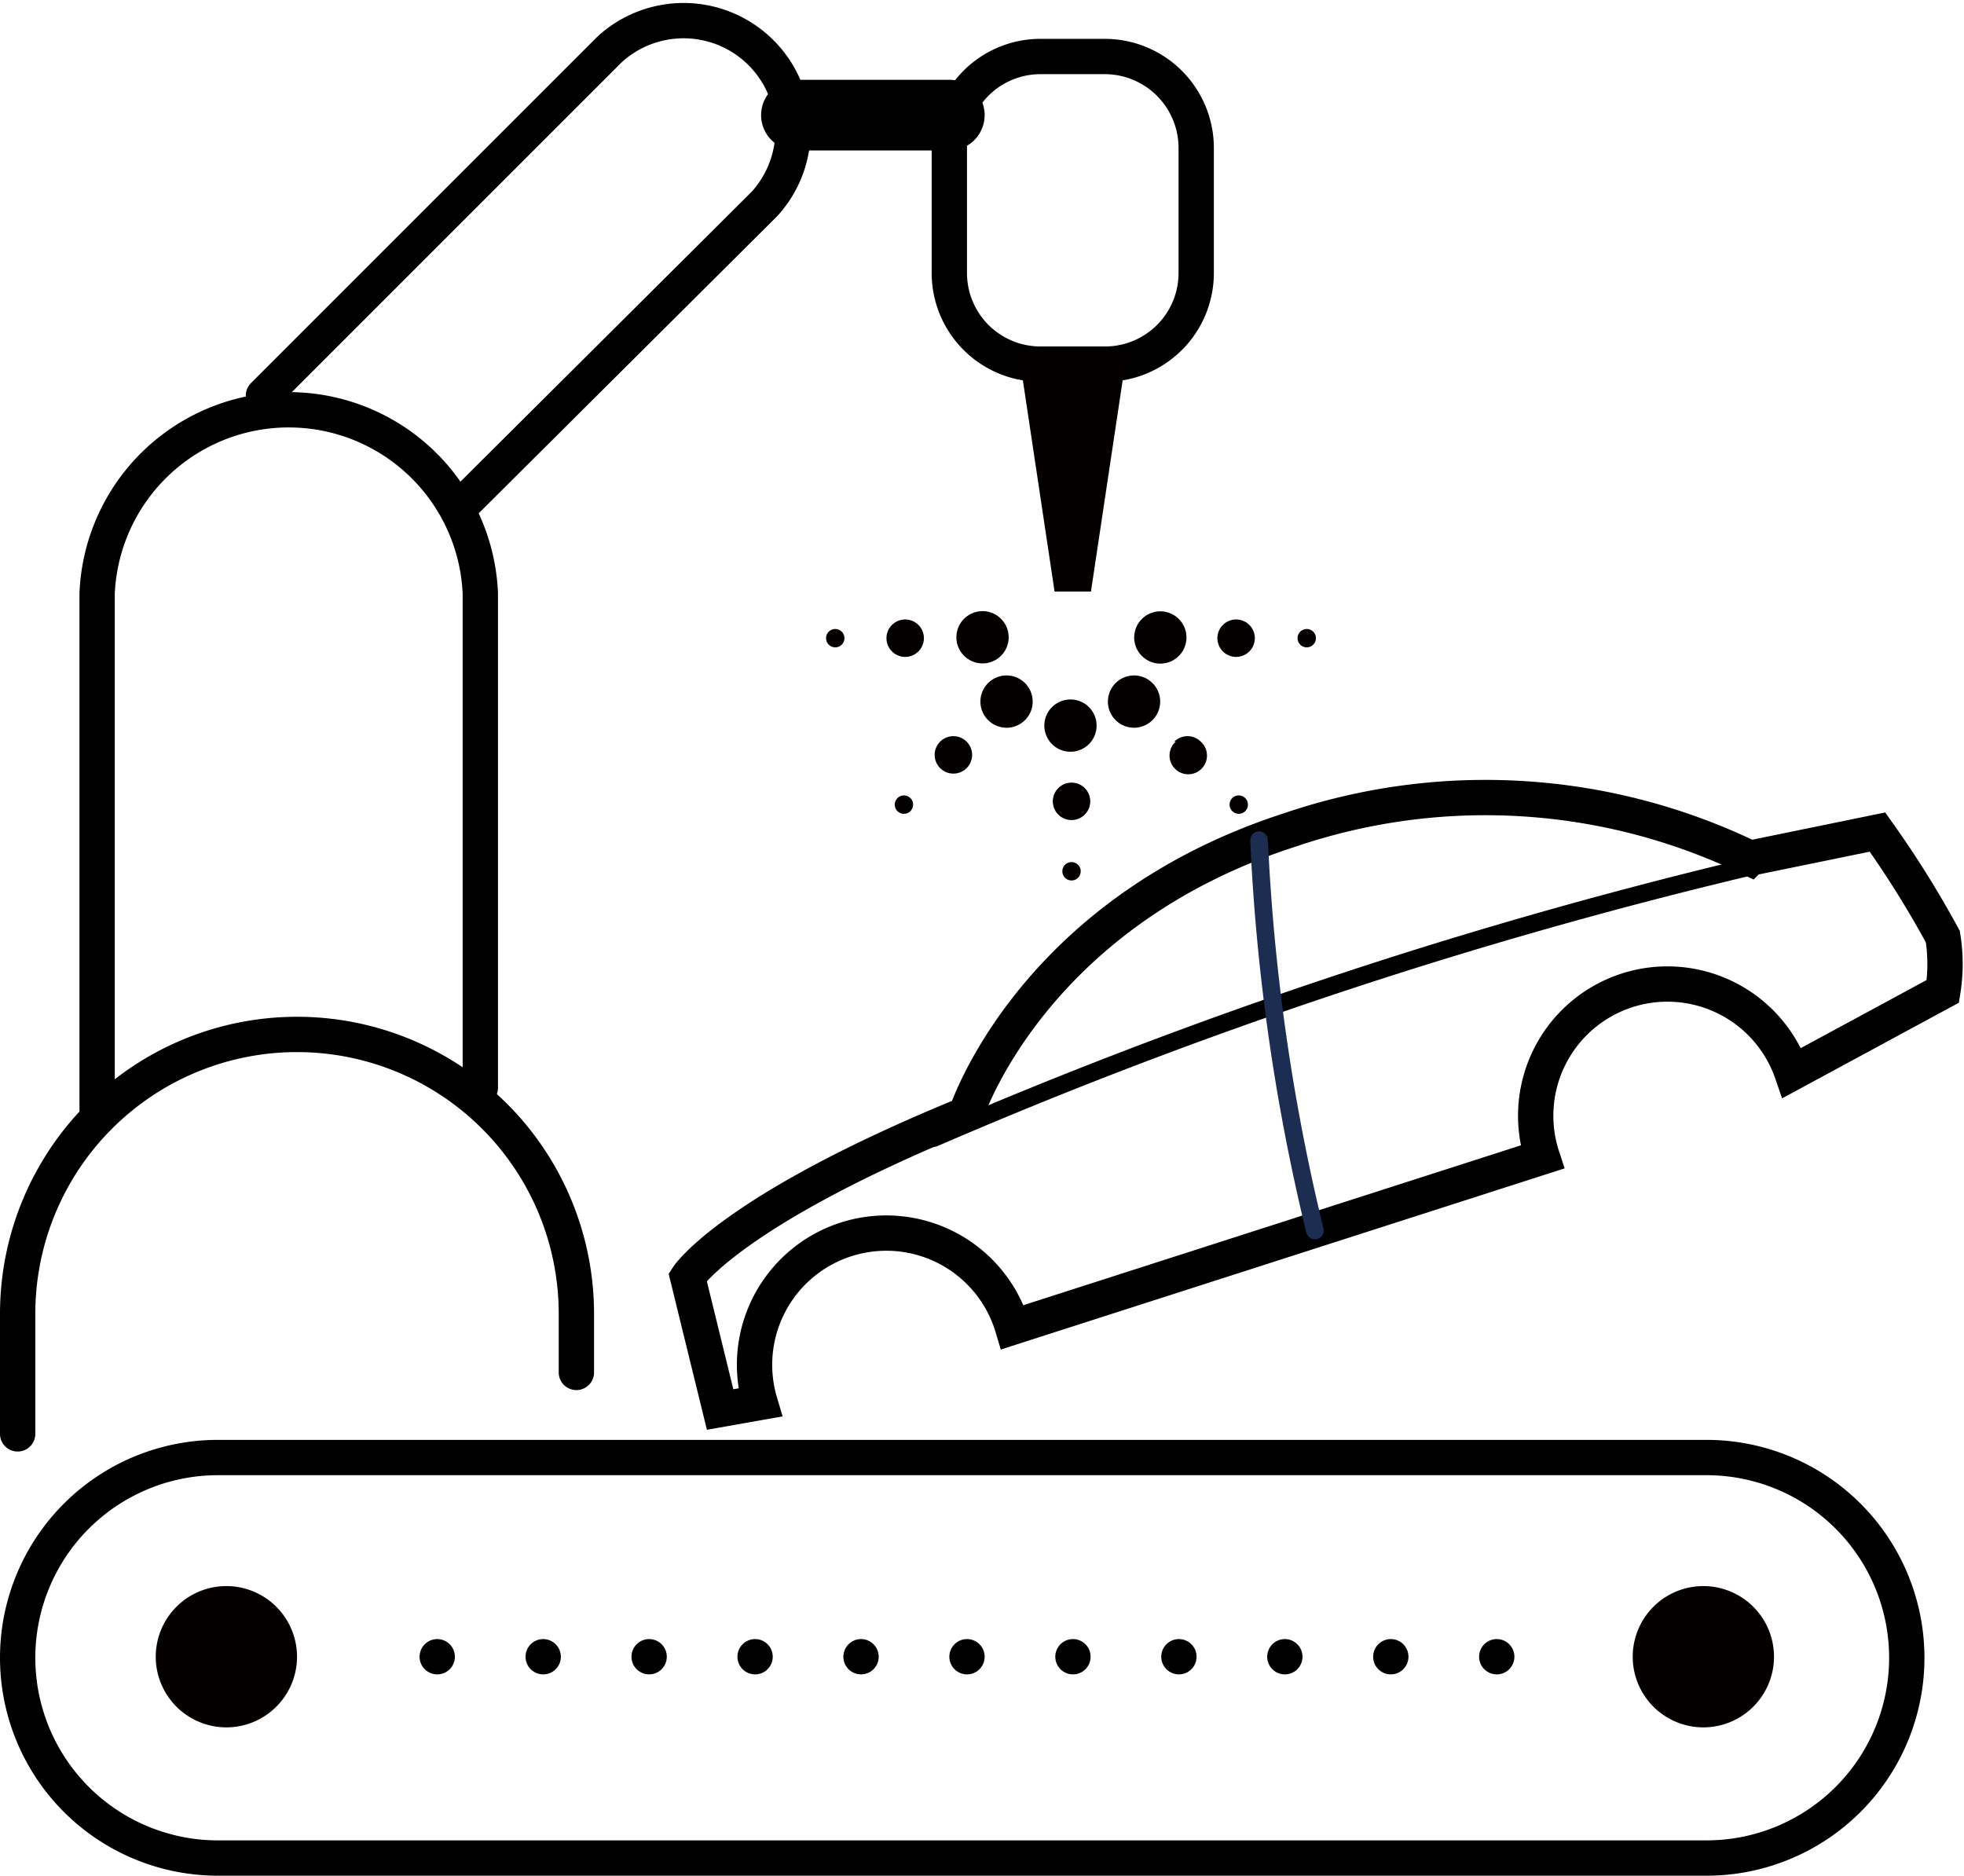 <svg xmlns="http://www.w3.org/2000/svg" viewBox="0 0 55.61 53.11"><defs><style>.cls-1,.cls-2,.cls-4,.cls-5,.cls-6{fill:none;stroke-linecap:round;stroke-miterlimit:10;}.cls-1,.cls-2,.cls-4,.cls-6{stroke:#000;}.cls-1{stroke-width:2px;}.cls-3{fill:#040000;}.cls-4,.cls-5{stroke-width:0.5px;}.cls-5{stroke:#1d2c51;}.cls-6{stroke-dasharray:0 3;}</style></defs><title>menu_product_icon5</title><g id="图层_2" data-name="图层 2"><g id="图层_1-2" data-name="图层 1"><line class="cls-1" x1="26.88" y1="3.26" x2="22.55" y2="3.26"/><path class="cls-2" d="M7.46,11.2l9.8-9.8a3.1,3.1,0,0,1,4.38,4.38L13,14.38"/><path class="cls-2" d="M13.6,30.8v-14a5.43,5.43,0,0,0-10.85,0V31.52"/><path class="cls-2" d="M16.32,38.86V37.2A7.91,7.91,0,1,0,.5,37.2v3.4"/><path class="cls-2" d="M29.46,1.6h1.82a2.59,2.59,0,0,1,2.59,2.59V7.73a2.58,2.58,0,0,1-2.58,2.58H29.46a2.58,2.58,0,0,1-2.58-2.58V4.18A2.58,2.58,0,0,1,29.46,1.6Z"/><polygon class="cls-3" points="30.89 16.75 31.93 9.82 28.82 9.82 29.86 16.75 30.89 16.75"/><path class="cls-3" d="M30.34,22.16a.53.53,0,1,0,.53.53.53.53,0,0,0-.53-.53"/><path class="cls-3" d="M30.34,24.41a.26.26,0,1,0,.26.26.26.26,0,0,0-.26-.26"/><path class="cls-3" d="M26.62,21a.53.53,0,1,0,.75,0,.53.53,0,0,0-.75,0"/><path class="cls-3" d="M25.41,22.6a.26.26,0,1,0,.37,0,.26.26,0,0,0-.37,0"/><path class="cls-3" d="M31.61,19.32a.74.74,0,1,0,1,0,.74.74,0,0,0-1,0"/><path class="cls-3" d="M29.81,20a.74.74,0,1,0,1,0,.74.74,0,0,0-1,0"/><path class="cls-3" d="M28,19.32a.74.74,0,1,0,1,0,.74.74,0,0,0-1,0"/><path class="cls-3" d="M28.32,18.59a.74.74,0,1,0-1,0,.74.74,0,0,0,1,0"/><path class="cls-3" d="M33.4,17.55a.74.74,0,1,0,0,1,.74.74,0,0,0,0-1"/><path class="cls-3" d="M33.29,21A.53.53,0,1,0,34,21a.53.53,0,0,0-.75,0"/><path class="cls-3" d="M34.89,22.6a.26.26,0,1,0,.37,0,.26.26,0,0,0-.37,0"/><path class="cls-3" d="M25.63,17.54a.53.53,0,1,0,.53.53.53.53,0,0,0-.53-.53"/><path class="cls-3" d="M23.65,17.81a.26.26,0,1,0,.26.26.26.26,0,0,0-.26-.26"/><path class="cls-3" d="M35,17.54a.53.53,0,1,0,.53.53.53.53,0,0,0-.53-.53"/><path class="cls-3" d="M37,17.81a.26.26,0,1,0,.26.26.26.26,0,0,0-.26-.26"/><path class="cls-2" d="M53.16,23.56l-3.61.74a17.19,17.19,0,0,0-13-.81c-7.38,2.37-9.2,8.06-9.2,8.06-6.68,2.73-7.88,4.61-7.88,4.61l.92,3.75,1.13-.2a3.73,3.73,0,0,1,7.15-2.13l15-4.82a3.73,3.73,0,0,1,7.07-2.38l4.27-2.31a4.84,4.84,0,0,0,0-1.55A28.55,28.55,0,0,0,53.16,23.56Z"/><path class="cls-4" d="M26.45,32.22a139.12,139.12,0,0,1,23.66-7.81"/><path class="cls-5" d="M35.65,23.79a57.77,57.77,0,0,0,1.58,11.05"/><path class="cls-3" d="M8.41,46.91a2,2,0,1,1-2-2,2,2,0,0,1,2,2"/><path class="cls-3" d="M50.23,46.91a2,2,0,1,1-2-2,2,2,0,0,1,2,2"/><line class="cls-6" x1="42.38" y1="46.91" x2="10.59" y2="46.91"/><path class="cls-2" d="M48.32,52.61H6.17a5.67,5.67,0,0,1,0-11.34H48.32a5.67,5.67,0,0,1,0,11.34Z"/></g></g></svg>